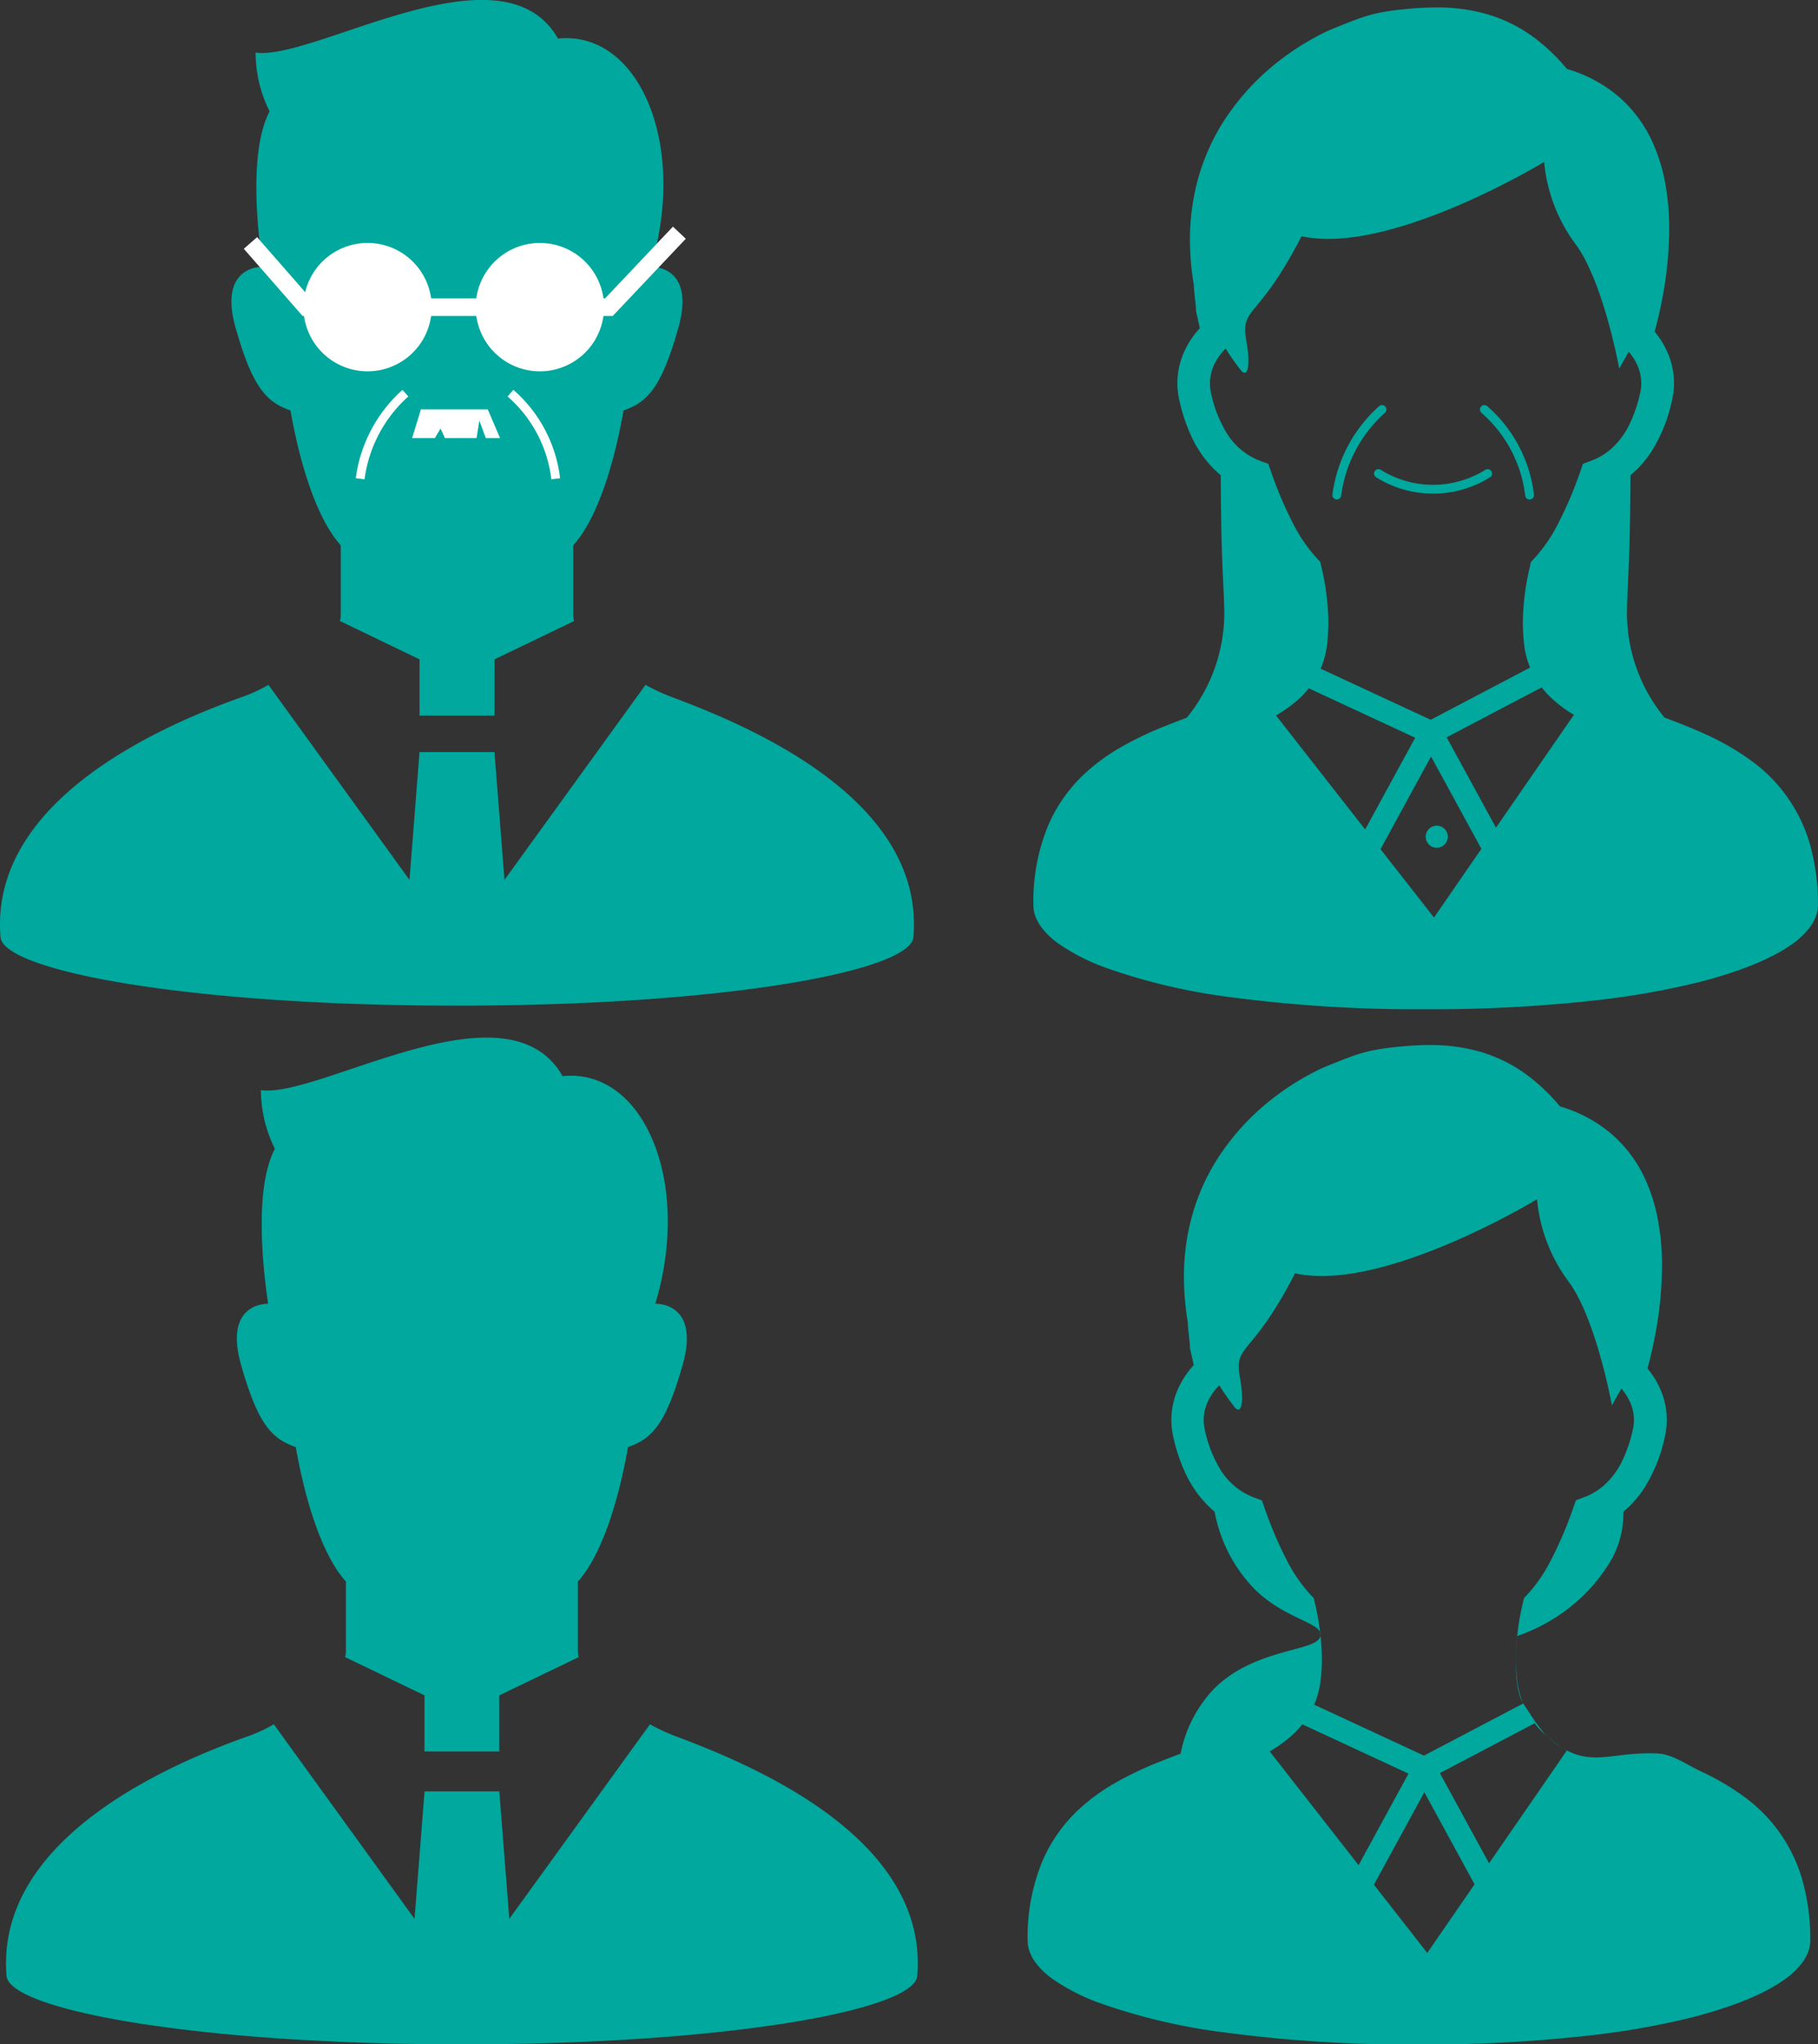 <svg id="グループ_308" data-name="グループ 308" xmlns="http://www.w3.org/2000/svg" width="153" height="172" viewBox="0 0 153 172">
  <rect x="0" y="0" width="153" height="172" fill="#333333" stroke="none"/>
  <path id="パス_118" data-name="パス 118" d="M1269.473,4761.041a15.816,15.816,0,0,1-2.043-.959l-11.839,16.368-.842-10.723h-6.292l-.842,10.723-11.84-16.368a13.651,13.651,0,0,1-2.044.959c-6.2,2.183-21.432,8.459-20.449,20.217.236,2.822,15.752,5.75,38.321,5.75s38.084-2.928,38.32-5.75c.983-11.769-14.288-17.913-20.449-20.217" transform="translate(-1212.729 -4615.008)" fill="#00a89e"/>
  <path id="パス_119" data-name="パス 119" d="M1241.357,4725.657c.862,4.883,2.311,9.191,4.217,11.313v5.888a1.848,1.848,0,0,1-.069.468l6.685,3.22v4.722h6.292v-4.722l6.682-3.218a1.869,1.869,0,0,1-.069-.47v-5.888c1.911-2.122,3.359-6.429,4.221-11.312,2.009-.717,3.159-1.866,4.592-6.891,1.527-5.353-2.295-5.171-2.295-5.171,3.092-10.236-.98-19.855-7.8-19.149-4.7-8.228-20.452,1.879-25.391,1.175a11.138,11.138,0,0,0,1.177,4.937c-1.717,3.256-1.055,9.752-.57,13.037-.282,0-3.738.031-2.27,5.171,1.435,5.025,2.582,6.174,4.594,6.891" transform="translate(-1216.464 -4603.905)" fill="#00a89e"/>
  <path id="パス_120" data-name="パス 120" d="M1382.762,4762.522a13.105,13.105,0,0,0-5.175-7.464,21.493,21.493,0,0,0-3.479-2.014c-1.218-.57-2.375-1.441-3.65-1.493-3.544-.146-5.2.985-7.6-.252a7.124,7.124,0,0,1-1.857-1.375,16.186,16.186,0,0,1-1.282-1.765c-.273-.407-.492-.748-.538-.821-.825-1.325-.624-4.373-.5-5.666a15.179,15.179,0,0,0,3.421-1.692,14.258,14.258,0,0,0,4.542-4.807,7.966,7.966,0,0,0,.967-3.964,8.744,8.744,0,0,0,1.827-2.094,13.23,13.23,0,0,0,1.666-4.223,6.375,6.375,0,0,0-.457-4.146,7.211,7.211,0,0,0-1.006-1.581c.2-.749.451-1.755.667-2.935a31.405,31.405,0,0,0,.554-5.668,21.029,21.029,0,0,0-.374-4.068,14.656,14.656,0,0,0-.924-3,11.106,11.106,0,0,0-2.828-3.956,11.7,11.7,0,0,0-4.456-2.422,16.392,16.392,0,0,0-2.345-2.314,12.533,12.533,0,0,0-4.254-2.253,15.108,15.108,0,0,0-4.41-.6c-.78,0-1.557.046-2.334.119-.729.062-1.334.139-1.876.231a12.346,12.346,0,0,0-2.124.537c-.649.225-1.273.484-2.089.807a12.534,12.534,0,0,0-1.211.55,21.834,21.834,0,0,0-3.148,1.955,20.305,20.305,0,0,0-5.26,5.721,17.9,17.9,0,0,0-1.873,4.295,19.023,19.023,0,0,0-.729,5.3,23.018,23.018,0,0,0,.329,3.812c0,.094,0,.179.01.268.01.166.025.342.044.519.029.267.061.539.085.771.013.117.023.22.028.3,0,.042.008.074.008.1v.191l.325,1.449a7.515,7.515,0,0,0-1.188,1.716,6.454,6.454,0,0,0-.7,2.9,6.344,6.344,0,0,0,.159,1.411,14.839,14.839,0,0,0,1,3.012,9.362,9.362,0,0,0,2.242,3.089c.077.072.159.144.241.209a12.6,12.6,0,0,0,3.5,6.651c2.58,2.43,5.481,2.672,5.422,3.73-.079,1.445-5.474.958-9.026,4.575a10.872,10.872,0,0,0-2.755,5.4c-.536.2-1.078.405-1.622.624a28.988,28.988,0,0,0-4.044,1.929,16.679,16.679,0,0,0-2.8,2.045,12.824,12.824,0,0,0-3.2,4.523,16.684,16.684,0,0,0-1.211,6.593,2.756,2.756,0,0,0,.2,1.028,3.673,3.673,0,0,0,.466.836,6.392,6.392,0,0,0,1.386,1.344,16.885,16.885,0,0,0,4.02,2.063,50.229,50.229,0,0,0,10.427,2.463,118.167,118.167,0,0,0,16.432,1.021,123.264,123.264,0,0,0,14.607-.785,67.29,67.29,0,0,0,7.921-1.385,37.585,37.585,0,0,0,4.369-1.332,20.867,20.867,0,0,0,2.463-1.1,12.49,12.49,0,0,0,1.422-.873,6.476,6.476,0,0,0,1.509-1.452,3.62,3.62,0,0,0,.464-.852,2.8,2.8,0,0,0,.182-.978,18.26,18.26,0,0,0-.58-4.745m-44.917-11.156a12.523,12.523,0,0,0,1.435-.975,8.556,8.556,0,0,0,1.316-1.3l8.931,4.147-4.2,7.7Zm13.262,16.955-4.488-5.737,4.242-7.785,4.226,7.751Zm5.2-7.543-4.139-7.586,7.974-4.191a7.483,7.483,0,0,0,.562.645,10.4,10.4,0,0,0,2.145,1.654Zm9.714-31.831a5.4,5.4,0,0,1-1.8,1.066l-.606.225-.213.608a33.441,33.441,0,0,1-1.948,4.551,12.914,12.914,0,0,1-1.95,2.8l-.262.28-.082.369a21.237,21.237,0,0,0-.595,4.676,16.4,16.4,0,0,0,.092,1.737,7.348,7.348,0,0,0,.48,1.993c.01.031.023.056.036.086l-8.342,4.383-9.242-4.286a7.511,7.511,0,0,0,.559-2.178v0a17.162,17.162,0,0,0,.09-1.732,21.138,21.138,0,0,0-.6-4.683l-.082-.37-.262-.276a12.86,12.86,0,0,1-1.949-2.8,33.167,33.167,0,0,1-1.943-4.547l-.215-.608-.606-.218a5.957,5.957,0,0,1-1.221-.621,5.728,5.728,0,0,1-1.665-1.748,10.6,10.6,0,0,1-1.312-3.364,3.648,3.648,0,0,1,.321-2.486,4.843,4.843,0,0,1,.9-1.239,20.2,20.2,0,0,0,1.339,1.9c.619.619.706-.836.411-2.471-.54-3,.921-1.645,4.626-8.849,7.412,1.645,20.365-6.236,20.365-6.236a13.684,13.684,0,0,0,2.627,6.89c2.343,3.122,3.676,10.461,3.676,10.461s.321-.606.8-1.417a4.631,4.631,0,0,1,.693,1.067,3.646,3.646,0,0,1,.269,2.381,12.152,12.152,0,0,1-.816,2.458,6.636,6.636,0,0,1-1.578,2.2" transform="translate(-1230.99 -4604.024)" fill="#00a89e"/>
  <path id="パス_123" data-name="パス 123" d="M1269.006,4656.247a15.844,15.844,0,0,1-2.048-.961l-11.868,16.408-.845-10.75h-6.307l-.844,10.75-11.868-16.408a13.672,13.672,0,0,1-2.05.961c-6.215,2.187-21.483,8.48-20.5,20.267.237,2.828,15.791,5.763,38.415,5.763s38.176-2.935,38.413-5.763c.986-11.8-14.323-17.958-20.5-20.267" transform="translate(-1212.632 -4597.666)" fill="#00a89e"/>
  <path id="パス_124" data-name="パス 124" d="M1240.822,4620.777c.864,4.895,2.316,9.212,4.228,11.34v5.9a1.864,1.864,0,0,1-.069.47l6.7,3.228v4.733h6.308v-4.733l6.7-3.226a1.872,1.872,0,0,1-.069-.472v-5.9c1.915-2.128,3.367-6.445,4.231-11.34,2.014-.72,3.166-1.871,4.6-6.908,1.531-5.366-2.3-5.184-2.3-5.184,3.1-10.26-.981-19.9-7.814-19.2-4.714-8.247-20.5,1.885-25.452,1.178a11.162,11.162,0,0,0,1.179,4.949c-1.721,3.266-1.058,9.776-.571,13.069-.283,0-3.749.032-2.277,5.184,1.438,5.037,2.588,6.189,4.6,6.908" transform="translate(-1216.375 -4586.239)" fill="#00a89e"/>
  <path id="パス_125" data-name="パス 125" d="M1271.653,4616.008a5.4,5.4,0,1,0-5.4,5.4,5.4,5.4,0,0,0,5.4-5.4" transform="translate(-1220.817 -4590.167)" fill="#fff"/>
  <path id="パス_126" data-name="パス 126" d="M1254.187,4616.008a5.4,5.4,0,1,0-5.4,5.4,5.4,5.4,0,0,0,5.4-5.4" transform="translate(-1217.853 -4590.167)" fill="#fff"/>
  <path id="パス_127" data-name="パス 127" d="M1237.76,4610.444l4.725,5.4h25.444l5.929-6.265" transform="translate(-1216.683 -4590.001)" fill="none" stroke="#fff" stroke-miterlimit="10" stroke-width="1.485"/>
  <path id="パス_128" data-name="パス 128" d="M1264.351,4625.854a11.309,11.309,0,0,1,3.806,7.2" transform="translate(-1221.389 -4592.774)" fill="none" stroke="#fff" stroke-miterlimit="10" stroke-width="0.742"/>
  <path id="パス_129" data-name="パス 129" d="M1252.928,4625.854a11.7,11.7,0,0,0-3.806,7.2" transform="translate(-1218.811 -4592.774)" fill="none" stroke="#fff" stroke-miterlimit="10" stroke-width="0.742"/>
  <path id="パス_130" data-name="パス 130" d="M1255.137,4627.476l-.743,2.418h1.917l.473-.8.374.8h2.659l.236-1.471.54,1.471h1.2l-1.035-2.418Z" transform="translate(-1219.711 -4593.037)" fill="#fff"/>
  <path id="パス_131" data-name="パス 131" d="M1383.5,4657.731a13.155,13.155,0,0,0-5.188-7.482,21.563,21.563,0,0,0-3.488-2.019c-1.222-.571-2.462-1.05-3.66-1.5a13.92,13.92,0,0,1-3.159-8.783c.036-2.8.254-3.521.3-11.608a8.765,8.765,0,0,0,1.831-2.1,13.248,13.248,0,0,0,1.669-4.233,6.386,6.386,0,0,0-.458-4.157,7.224,7.224,0,0,0-1.008-1.583c.2-.752.453-1.76.669-2.942a31.547,31.547,0,0,0,.555-5.683,21.081,21.081,0,0,0-.376-4.079,14.655,14.655,0,0,0-.926-3.007,11.151,11.151,0,0,0-2.834-3.965,11.725,11.725,0,0,0-4.467-2.428,16.427,16.427,0,0,0-2.351-2.319,12.571,12.571,0,0,0-4.265-2.259,15.147,15.147,0,0,0-4.421-.6c-.782,0-1.561.046-2.34.119-.73.063-1.338.139-1.88.231a12.483,12.483,0,0,0-2.13.54c-.65.224-1.276.484-2.093.808a12.91,12.91,0,0,0-1.214.551,21.97,21.97,0,0,0-3.156,1.96,20.36,20.36,0,0,0-5.273,5.734,17.93,17.93,0,0,0-1.878,4.307,19.076,19.076,0,0,0-.73,5.308,23.087,23.087,0,0,0,.33,3.819c0,.1,0,.181.01.27.011.165.026.343.045.52.028.269.061.541.085.772.013.118.024.221.029.3,0,.04.007.074.007.1v.191l.326,1.452a7.5,7.5,0,0,0-1.191,1.721,6.468,6.468,0,0,0-.7,2.911,6.359,6.359,0,0,0,.16,1.414,14.845,14.845,0,0,0,1,3.02,9.391,9.391,0,0,0,2.248,3.1c.077.072.159.144.242.208.041,8.093.259,8.819.3,11.615a13.947,13.947,0,0,1-3.158,8.787c-.538.2-1.08.407-1.626.625a29.211,29.211,0,0,0-4.054,1.934,16.606,16.606,0,0,0-2.806,2.05,12.849,12.849,0,0,0-3.21,4.534,16.717,16.717,0,0,0-1.214,6.607,2.77,2.77,0,0,0,.2,1.033,3.656,3.656,0,0,0,.468.838,6.456,6.456,0,0,0,1.389,1.347,16.973,16.973,0,0,0,4.03,2.068,50.492,50.492,0,0,0,10.452,2.47,118.649,118.649,0,0,0,16.471,1.022,123.726,123.726,0,0,0,14.643-.787,67.336,67.336,0,0,0,7.94-1.39,37.084,37.084,0,0,0,4.379-1.335,20.469,20.469,0,0,0,2.469-1.1,12.672,12.672,0,0,0,1.425-.873,6.512,6.512,0,0,0,1.512-1.457,3.6,3.6,0,0,0,.466-.853,2.816,2.816,0,0,0,.183-.981,18.345,18.345,0,0,0-.581-4.755m-45.025-11.184a12.528,12.528,0,0,0,1.437-.978,8.585,8.585,0,0,0,1.32-1.306l8.953,4.156-4.208,7.719Zm13.294,17-4.5-5.751,4.252-7.8,4.236,7.771Zm5.216-7.562-4.149-7.6,7.994-4.2a7.515,7.515,0,0,0,.564.646,10.439,10.439,0,0,0,2.15,1.66Zm9.738-31.908a5.42,5.42,0,0,1-1.806,1.069l-.606.224-.214.61a33.649,33.649,0,0,1-1.952,4.563,12.969,12.969,0,0,1-1.955,2.806l-.262.28-.082.371a21.271,21.271,0,0,0-.6,4.687,16.428,16.428,0,0,0,.093,1.742,7.375,7.375,0,0,0,.481,2c.01.031.023.058.036.087l-8.362,4.393-9.264-4.3a7.532,7.532,0,0,0,.561-2.184v0a17.192,17.192,0,0,0,.09-1.737,21.233,21.233,0,0,0-.6-4.693l-.082-.37-.262-.278a12.92,12.92,0,0,1-1.955-2.809,33.268,33.268,0,0,1-1.947-4.558l-.216-.609-.607-.219a5.916,5.916,0,0,1-1.224-.622,5.748,5.748,0,0,1-1.669-1.752,10.6,10.6,0,0,1-1.314-3.371,3.665,3.665,0,0,1,.322-2.492,4.823,4.823,0,0,1,.906-1.242,20.406,20.406,0,0,0,1.342,1.9c.62.62.708-.839.412-2.478-.54-3.012.923-1.649,4.638-8.871,7.43,1.649,20.414-6.25,20.414-6.25a13.714,13.714,0,0,0,2.634,6.906c2.349,3.13,3.686,10.485,3.686,10.485s.322-.606.8-1.419a4.663,4.663,0,0,1,.694,1.069,3.716,3.716,0,0,1,.36,1.58,3.765,3.765,0,0,1-.09.808,12.177,12.177,0,0,1-.818,2.463,6.647,6.647,0,0,1-1.582,2.208" transform="translate(-1231.084 -4586.358)" fill="#00a89e"/>
  <path id="パス_132" data-name="パス 132" d="M1357.057,4670.347a.93.93,0,1,0,.931-.926.931.931,0,0,0-.931.926" transform="translate(-1237.072 -4599.953)" fill="#00a89e"/>
  <path id="パス_133" data-name="パス 133" d="M1363.3,4627.5a11.312,11.312,0,0,1,3.805,7.2" transform="translate(-1238.378 -4593.046)" fill="none" stroke="#00a89e" stroke-linecap="round" stroke-miterlimit="10" stroke-width="0.742"/>
  <path id="パス_134" data-name="パス 134" d="M1351.872,4627.5a11.7,11.7,0,0,0-3.806,7.2" transform="translate(-1235.564 -4593.046)" fill="none" stroke="#00a89e" stroke-linecap="round" stroke-miterlimit="10" stroke-width="0.742"/>
  <path id="パス_135" data-name="パス 135" d="M1352.339,4633.947a8.669,8.669,0,0,0,9.19,0" transform="translate(-1236.33 -4594.104)" fill="none" stroke="#00a89e" stroke-linecap="round" stroke-miterlimit="10" stroke-width="0.742"/>
</svg>
